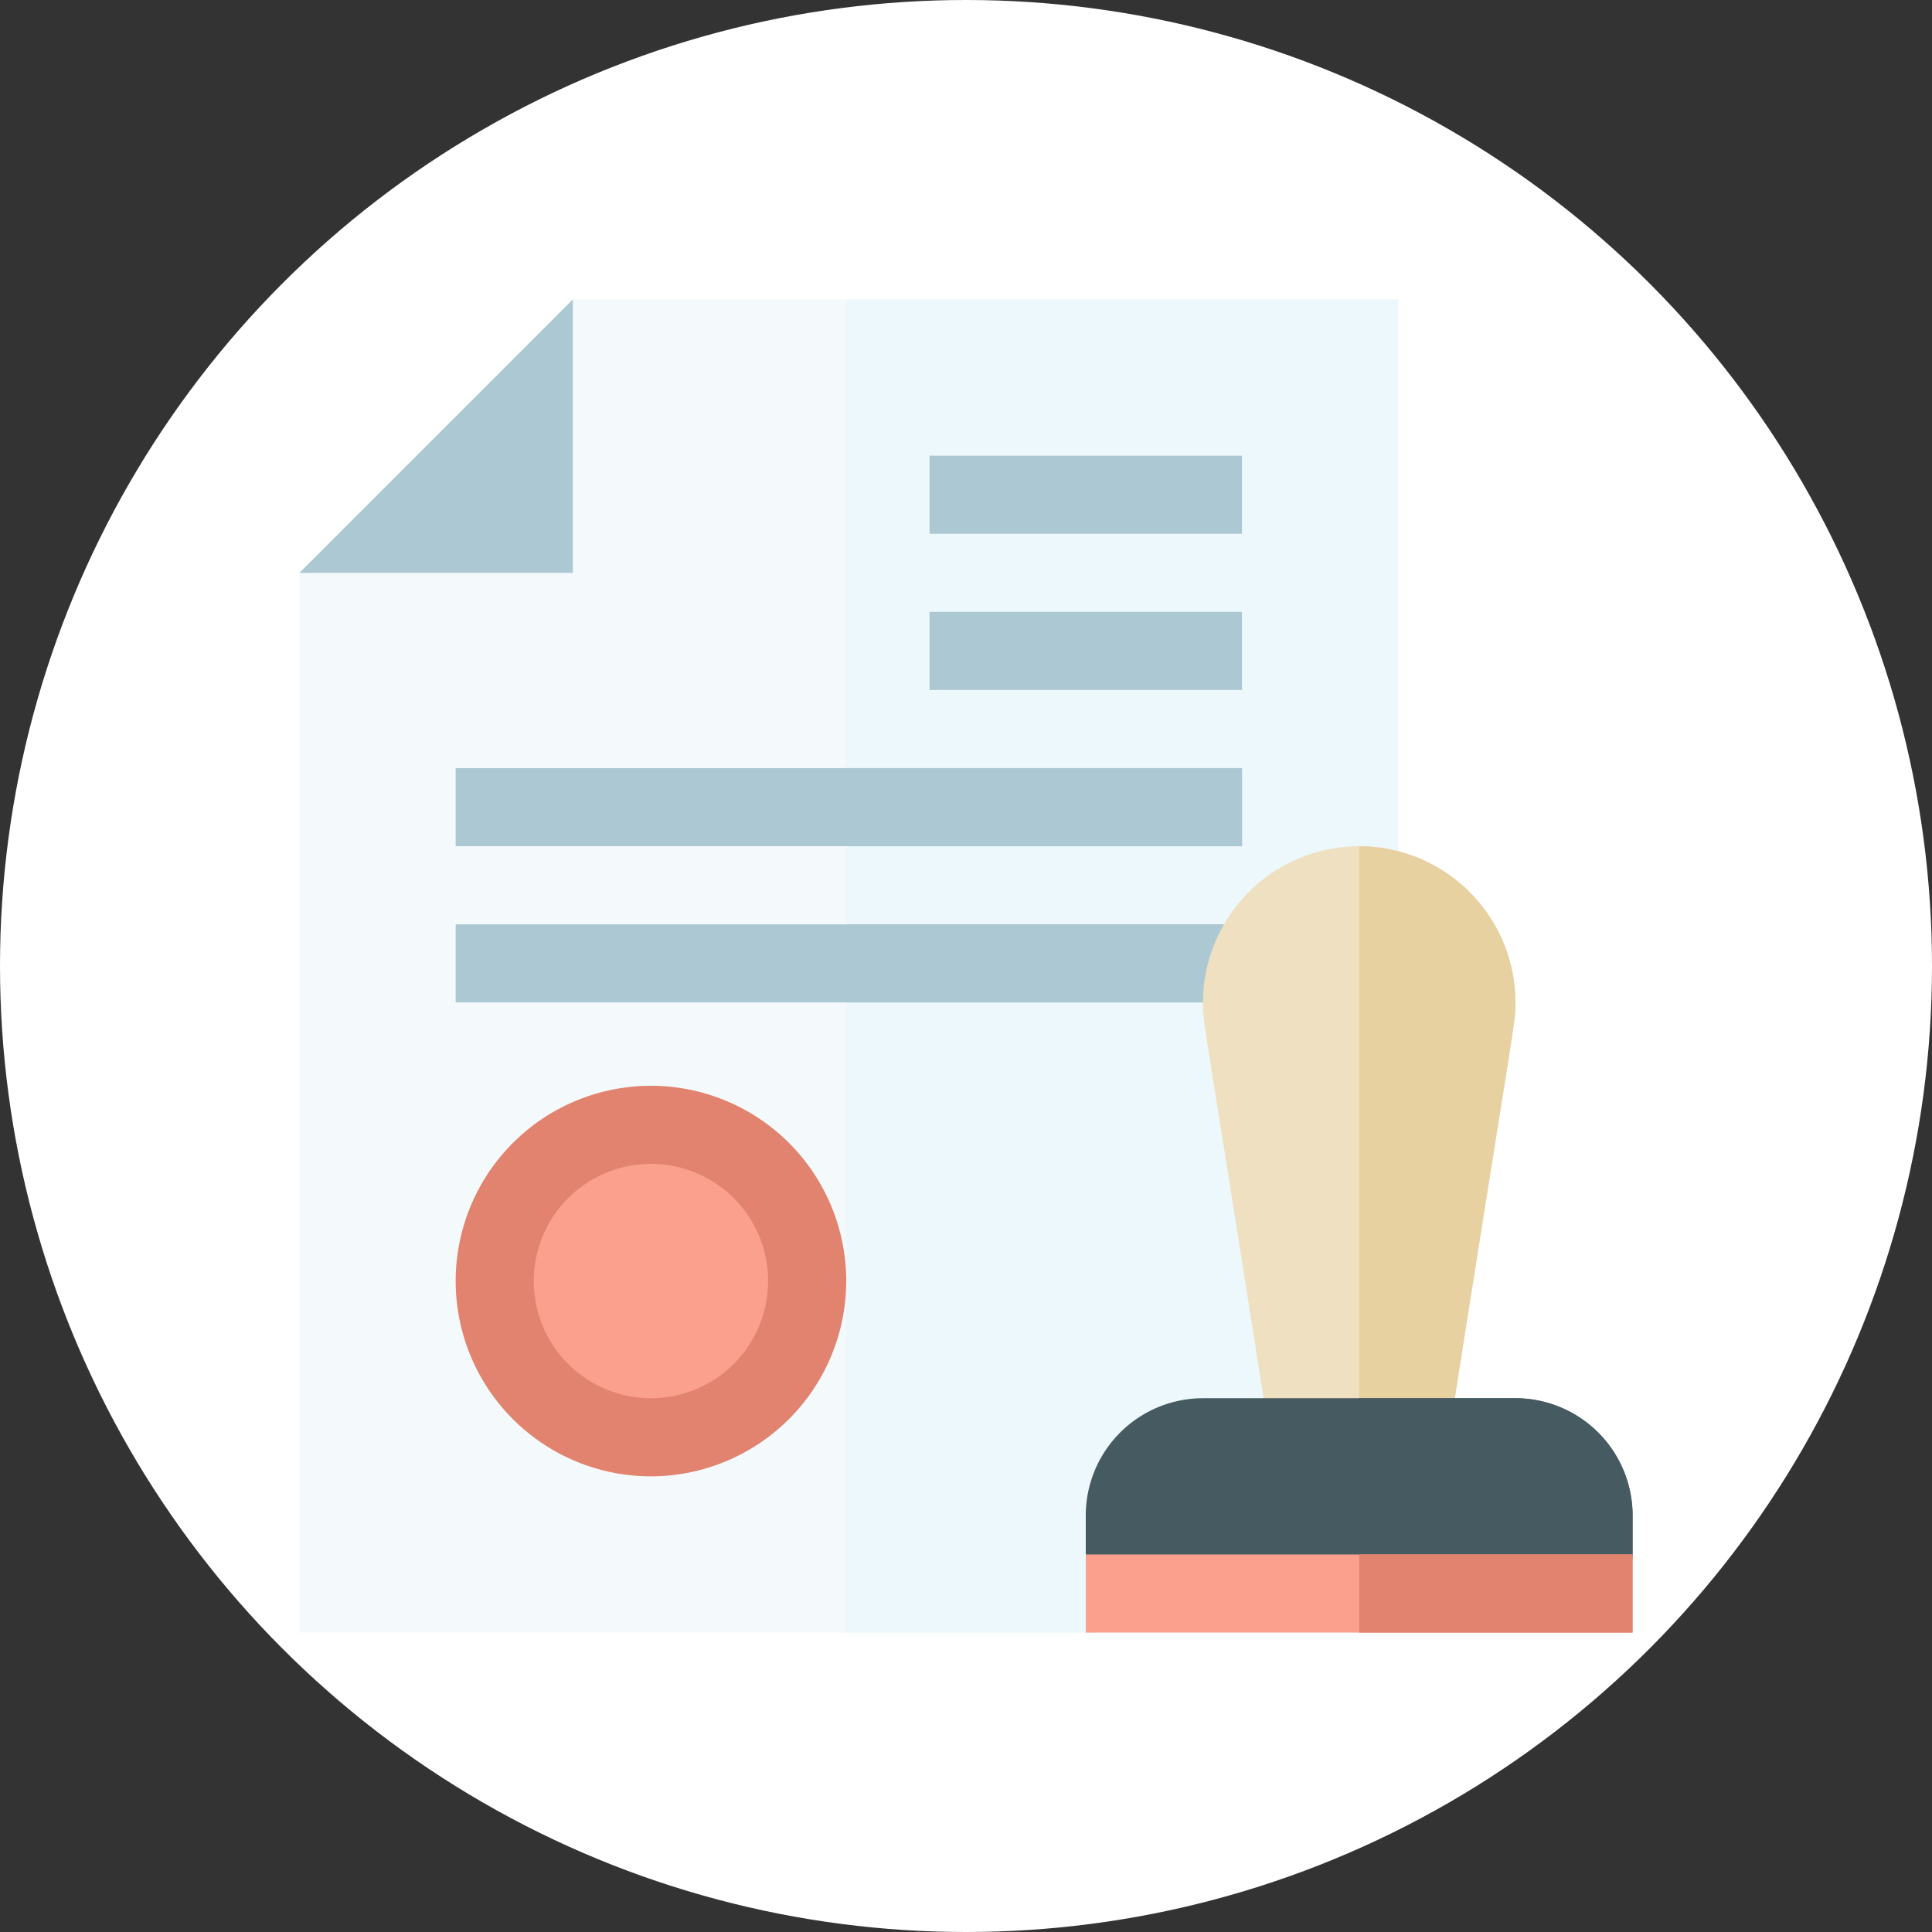<svg xmlns="http://www.w3.org/2000/svg" xmlns:xlink="http://www.w3.org/1999/xlink" width="106" height="106" viewBox="0 0 106 106">
  <rect x="0" y="0" width="106" height="106" fill="#333333" stroke="none"/>
  <defs>
    <clipPath id="clip-path">
      <rect id="長方形_1977" data-name="長方形 1977" width="106" height="106" fill="#fff"/>
    </clipPath>
  </defs>
  <g id="_04" data-name="04" clip-path="url(#clip-path)">
    <circle id="楕円形_81" data-name="楕円形 81" cx="53" cy="53" r="53" fill="#fff"/>
    <path id="パス_8624" data-name="パス 8624" d="M76.714,16.429V50.714H74.571a4.292,4.292,0,0,0-4.233,4.963l4,25.323H66a2.144,2.144,0,0,0-2.143,2.143v2.143a4.285,4.285,0,0,1-4.286,4.286H16.428V31.429l11.929-3.071,3.071-11.929Z" fill="#f4fafb"/>
    <path id="パス_8625" data-name="パス 8625" d="M76.714,16.429V50.714H74.571a4.292,4.292,0,0,0-4.233,4.963l4,25.323H66a2.144,2.144,0,0,0-2.143,2.143v2.143a4.285,4.285,0,0,1-4.286,4.286H46.429V16.429Z" fill="#edf8fc"/>
    <path id="パス_8626" data-name="パス 8626" d="M16.428,31.429h15v-15Z" fill="#acc8d2"/>
    <path id="パス_8627" data-name="パス 8627" d="M51,25H68.143v4.286H51Z" fill="#acc8d2"/>
    <path id="パス_8628" data-name="パス 8628" d="M51,33.571H68.143v4.286H51Z" fill="#acc8d2"/>
    <path id="パス_8629" data-name="パス 8629" d="M25,42.143H68.143v4.286H25Z" fill="#acc8d2"/>
    <path id="パス_8630" data-name="パス 8630" d="M25,50.714H68.509V55H25Z" fill="#acc8d2"/>
    <path id="パス_8631" data-name="パス 8631" d="M35.714,81A10.714,10.714,0,1,1,46.429,70.286,10.726,10.726,0,0,1,35.714,81Z" fill="#e1836f"/>
    <path id="パス_8632" data-name="パス 8632" d="M35.714,76.714a6.429,6.429,0,1,0-6.429-6.429A6.429,6.429,0,0,0,35.714,76.714Z" fill="#faa08d"/>
    <path id="パス_8633" data-name="パス 8633" d="M46.429,42.143H68.143v4.286H46.429Z" fill="#acc8d2"/>
    <path id="パス_8634" data-name="パス 8634" d="M46.429,50.714h22.08V55H46.429Z" fill="#acc8d2"/>
    <path id="パス_8635" data-name="パス 8635" d="M74.571,46.429A8.582,8.582,0,0,0,66,55c0,1.236-.029.279,4,26h9.146c4.01-25.61,4-24.753,4-26A8.582,8.582,0,0,0,74.571,46.429Z" fill="#eee0c1"/>
    <path id="パス_8636" data-name="パス 8636" d="M83.143,55c0,1.247.011.39-4,26H74.572V46.429A8.582,8.582,0,0,1,83.143,55Z" fill="#e8d1a0"/>
    <path id="パス_8637" data-name="パス 8637" d="M83.143,76.714a6.436,6.436,0,0,1,6.429,6.428v2.143a2.143,2.143,0,0,1-2.143,2.143H61.714a2.143,2.143,0,0,1-2.143-2.143V83.143A6.436,6.436,0,0,1,66,76.714Z" fill="#465a61"/>
    <path id="パス_8638" data-name="パス 8638" d="M83.143,76.714a6.436,6.436,0,0,1,6.429,6.428v2.143a2.143,2.143,0,0,1-2.143,2.143H74.572V76.714Z" fill="#465a61"/>
    <path id="パス_8639" data-name="パス 8639" d="M59.571,85.286v4.286h30V85.286Z" fill="#faa08d"/>
    <path id="パス_8640" data-name="パス 8640" d="M74.572,85.286h15v4.286h-15Z" fill="#e1836f"/>
  </g>
</svg>

